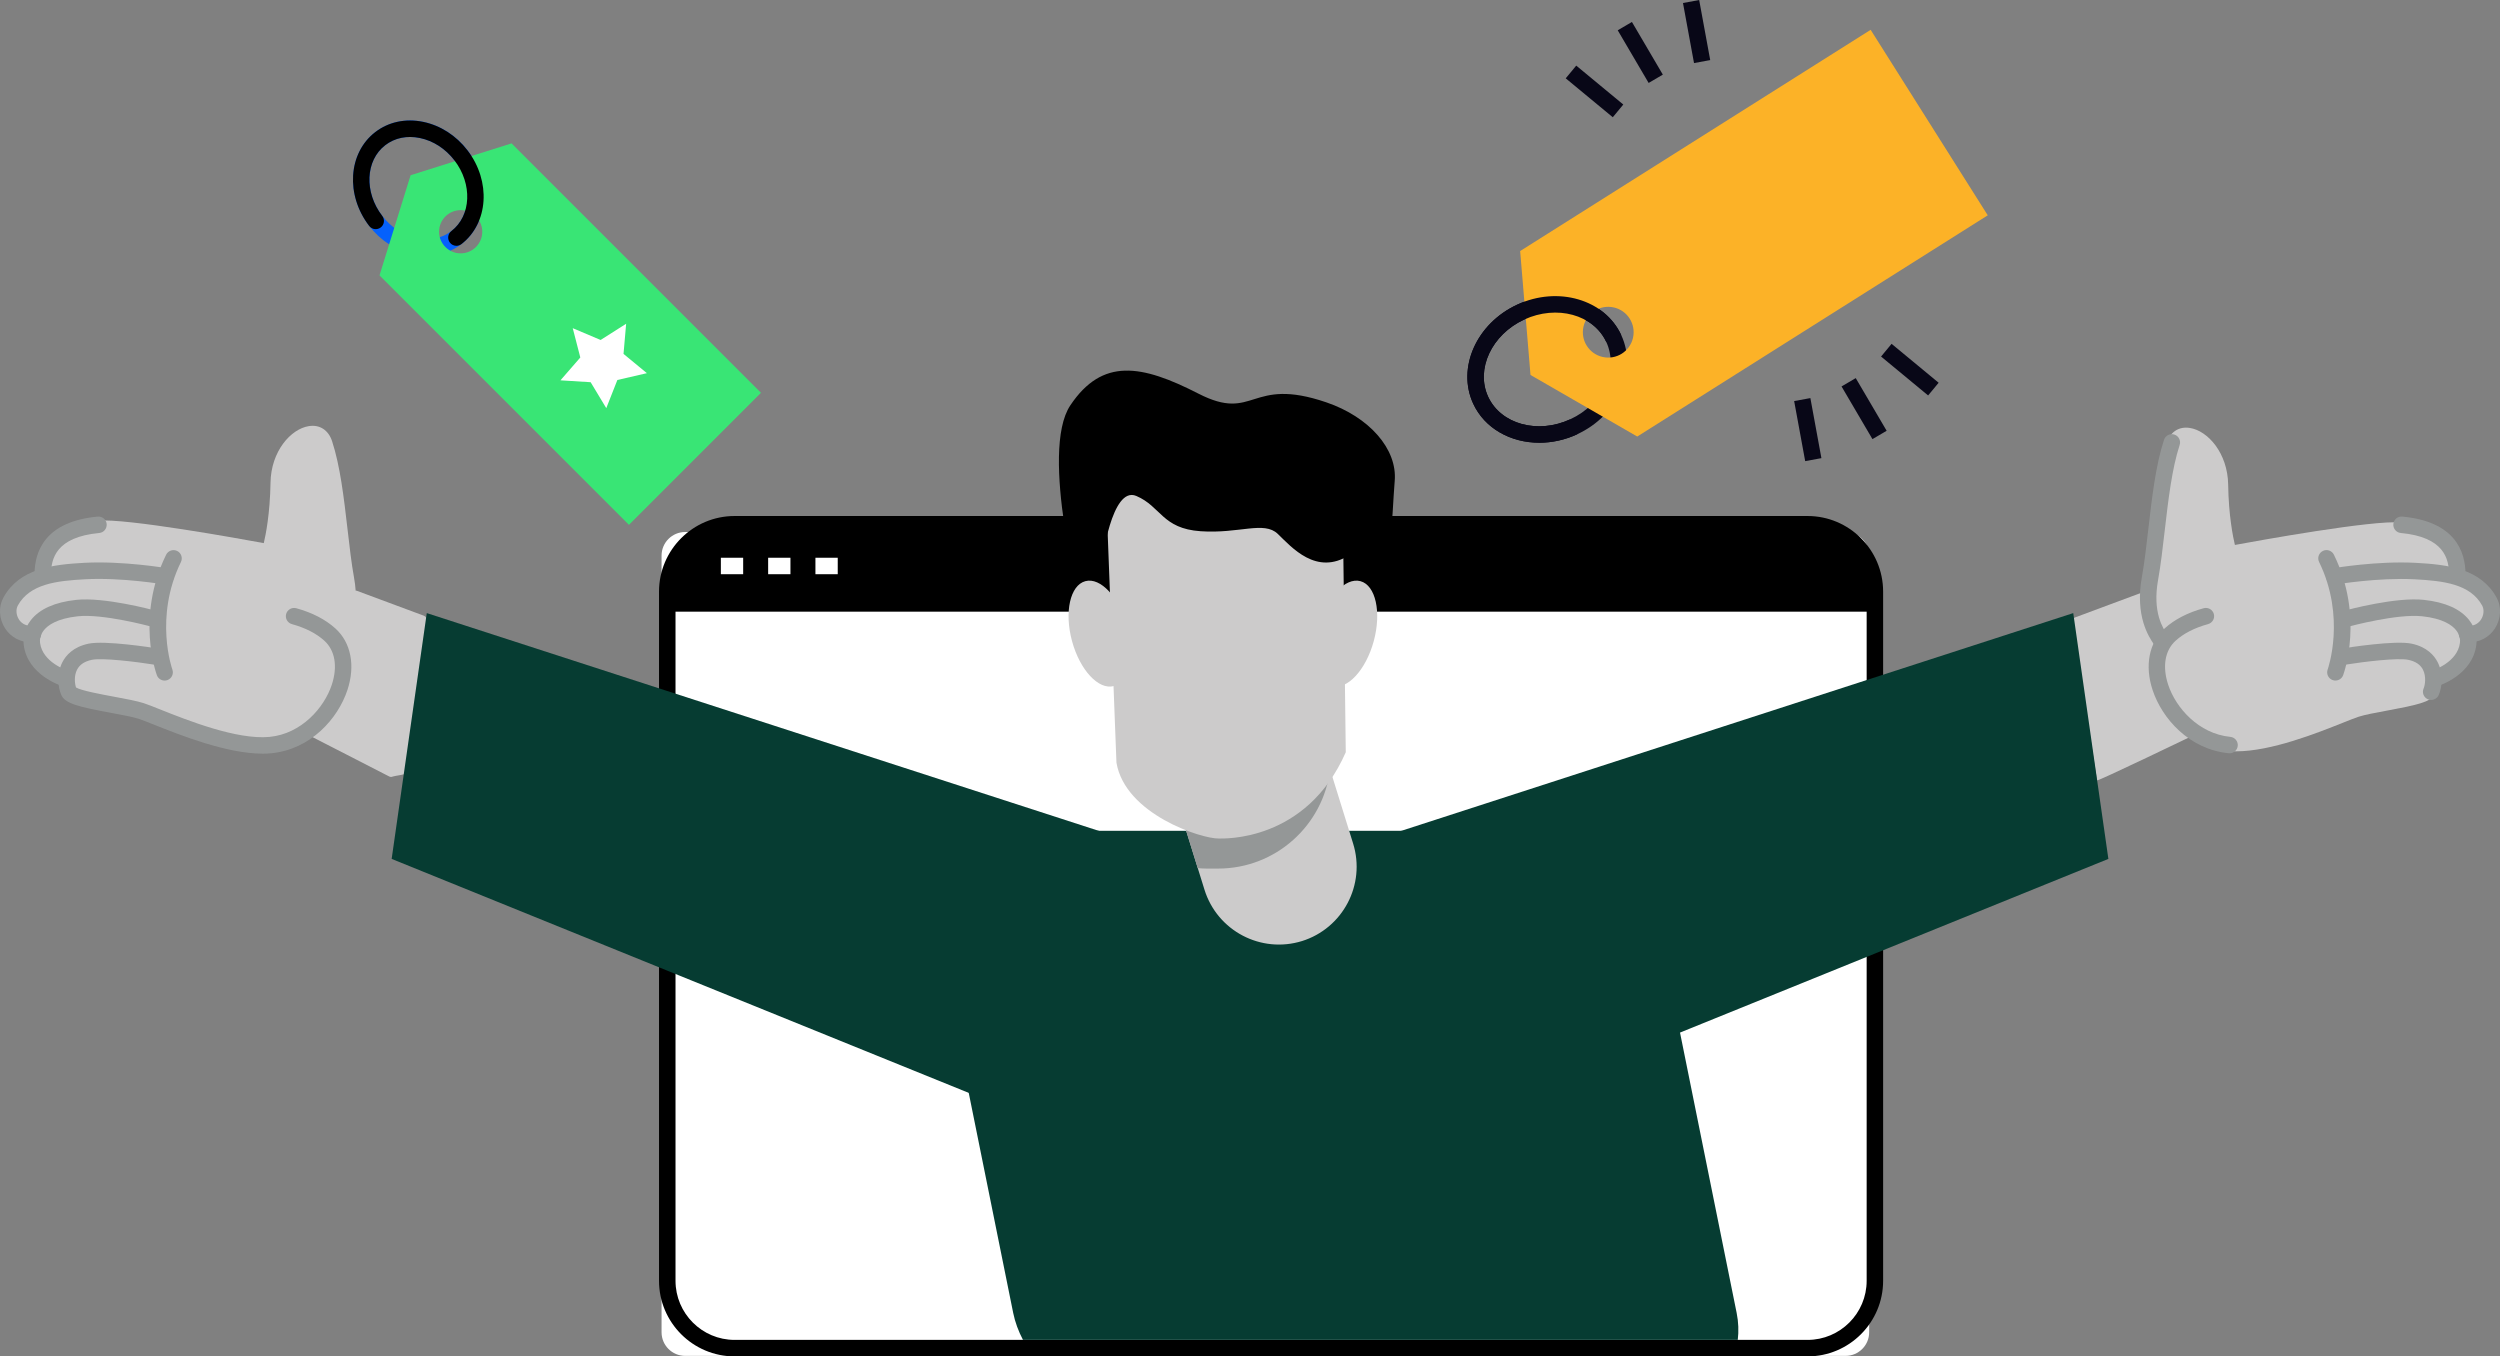 <svg xmlns="http://www.w3.org/2000/svg" id="Layer_2" data-name="Layer 2" viewBox="0 0 865.49 469.58"><rect x="0" y="0" width="865.49" height="469.58" fill="#808080" stroke="none"/><defs><style>      .cls-1 {        fill: #949797;      }      .cls-2 {        fill: #080717;      }      .cls-3 {        fill: #063c32;      }      .cls-4 {        fill: #fff;      }      .cls-5 {        fill: #cccbcb;      }      .cls-6 {        fill: #39e575;      }      .cls-7 {        fill: #0561fc;      }      .cls-8 {        fill: #fcb227;      }    </style></defs><g id="Layer_1-2" data-name="Layer 1"><g><path class="cls-5" d="M146.8,213.18l-23.2-8.63c-.15-.06-.31-.07-.47-.07-.1-1.4-.27-2.89-.56-4.48-.9-4.99-1.56-10.69-2.25-16.73-1.25-10.78-2.53-21.94-5.36-30.55-1.26-3.83-4.27-5.79-8.01-5.2-6.27.95-13.14,8.73-13.3,19.62-.16,10.64-1.66,18.08-2.33,20.89-7.93-1.46-47.7-8.68-57.38-7.77-13.58,1.27-20.5,7.5-20.57,18.49-4.55,1.59-8.43,4.23-10.94,8.78-1.52,2.76-1.33,6.38.51,9.23,1.52,2.37,3.91,3.74,6.67,4.05-.1.93-.06,1.72.01,2.3,1.12,8.76,10.23,12.31,12.05,12.94.09,1.62.44,3.06.85,3.99,1.02,2.32,5.96,3.46,16.19,5.35,3.89.72,7.56,1.4,9.74,2.1,1.2.39,3.11,1.15,5.52,2.11,8.87,3.54,24.78,9.88,36.87,9.88,1,0,1.98-.04,2.92-.13,4.97-.49,9.38-2.34,13.1-4.94.1.1.2.2.33.26l27.55,14.14c.21.11.43.16.65.16.21,0,.42-.05.62-.14.4-.19,4.91-.77,5-1.2l6.68-52.82c.14-.69-.24-1.38-.9-1.62Z"></path><path class="cls-5" d="M718.23,213.81l23.2-8.63c.15-.06.31-.07.47-.07.1-1.4.27-2.89.56-4.48.9-4.99,1.56-10.69,2.25-16.73,1.25-10.78,2.53-21.94,5.36-30.55,1.26-3.83,4.27-5.79,8.01-5.2,6.27.95,13.14,8.73,13.3,19.62.16,10.64,1.66,18.08,2.33,20.89,7.93-1.46,47.7-8.68,57.38-7.77,13.58,1.27,20.5,7.5,20.57,18.49,4.55,1.59,8.43,4.23,10.94,8.78,1.52,2.75,1.33,6.38-.51,9.23-1.52,2.37-3.91,3.75-6.67,4.05.1.93.06,1.72-.01,2.3-1.12,8.76-10.23,12.31-12.05,12.94-.09,1.62-.44,3.06-.85,3.99-1.02,2.32-5.96,3.46-16.19,5.35-3.89.72-7.56,1.4-9.74,2.1-1.2.39-3.11,1.15-5.52,2.11-8.87,3.54-24.78,9.88-36.87,9.88-1,0-1.98-.04-2.92-.13-4.97-.49-9.38-2.34-13.1-4.94-.1.1-.2.2-.33.26,0,0-31.75,15.29-31.84,14.86l-8.66-54.72c-.14-.69.24-1.38.9-1.62Z"></path><g><g><path class="cls-4" d="M237.2,184.18h401.73c4.51,0,8.17,3.66,8.17,8.17v268.88c0,4.51-3.66,8.17-8.17,8.17H237.2c-4.51,0-8.17-3.66-8.17-8.17V192.35c0-4.51,3.66-8.17,8.17-8.17Z"></path><path d="M625.77,469.58H254.32c-14.43,0-26.17-11.74-26.17-26.17v-238.6c0-14.43,11.74-26.17,26.17-26.17h371.45c14.43,0,26.16,11.74,26.16,26.17v238.6c0,14.43-11.74,26.17-26.16,26.17ZM254.32,184.35c-11.28,0-20.46,9.18-20.46,20.46v238.6c0,11.28,9.18,20.46,20.46,20.46h371.45c11.28,0,20.46-9.18,20.46-20.46v-238.6c0-11.28-9.18-20.46-20.46-20.46H254.32Z"></path></g><path d="M649.08,211.75v-7.67c0-12.47-10.11-22.59-22.59-22.59H253.59c-12.48,0-22.59,10.11-22.59,22.59v7.67h418.08Z"></path><rect class="cls-4" x="249.56" y="193.09" width="7.72" height="5.7"></rect><rect class="cls-4" x="265.93" y="193.09" width="7.72" height="5.7"></rect><rect class="cls-4" x="282.3" y="193.09" width="7.72" height="5.7"></rect></g><path class="cls-3" d="M350.76,454.52c.66,3.24,1.83,6.37,3.39,9.34h247.46c.35-2.98.27-6.1-.39-9.34l-26.7-132.16c-3.88-19.18-24.83-34.73-46.81-34.73h-170.88c-21.98,0-36.65,15.55-32.77,34.73l26.7,132.16Z"></path><g><path class="cls-1" d="M14.8,201.79c-1.57,0-2.85-1.28-2.85-2.85,0-8.23,3.78-18.4,21.87-20.1,1.61-.13,2.96,1.01,3.11,2.57.14,1.57-1.01,2.96-2.57,3.11-14.98,1.4-16.7,8.9-16.7,14.41,0,1.57-1.27,2.85-2.85,2.86h0Z"></path><path class="cls-1" d="M10.73,222.36c-3.7,0-7.01-1.77-8.98-4.83-2.11-3.29-2.33-7.49-.55-10.69,5.53-9.99,16.88-11.4,28.04-12,13.34-.69,27.98,1.77,28.59,1.88,1.56.27,2.6,1.74,2.33,3.29-.27,1.56-1.73,2.61-3.29,2.33-.15-.02-14.64-2.48-27.33-1.8-9.95.53-19.22,1.61-23.35,9.06-.76,1.38-.61,3.32.36,4.84.58.91,1.94,2.39,4.65,2.19,1.62-.11,2.94,1.05,3.06,2.62.12,1.57-1.05,2.94-2.62,3.06-.31.02-.61.04-.91.04Z"></path><path class="cls-1" d="M22.42,237.64c-.28,0-.56-.04-.84-.12-.49-.15-12.03-3.8-13.36-14.23-.23-1.76-.2-5.22,2.48-8.63,3.02-3.83,8.27-6.18,15.62-6.98,9.66-1.07,26.43,3.44,27.13,3.63,1.52.41,2.42,1.98,2.01,3.5-.41,1.52-2,2.42-3.5,2.01-.16-.04-16.44-4.41-25.03-3.46-7.18.78-10.35,3.07-11.75,4.84-1.4,1.77-1.42,3.5-1.31,4.37.86,6.76,9.29,9.47,9.38,9.5,1.5.47,2.34,2.07,1.87,3.57-.38,1.22-1.5,2.01-2.72,2.01Z"></path><path class="cls-1" d="M90.86,260.91c-12.37,0-28.45-6.41-37.41-9.98-2.38-.95-4.27-1.7-5.43-2.08-2.09-.68-5.72-1.35-9.56-2.06-11.22-2.07-15.93-3.21-17.23-6.17-1.22-2.76-1.62-7.5.37-11.38,1.18-2.3,3.7-5.28,9.03-6.4,5.69-1.2,21.92,1.34,23.75,1.63,1.56.25,2.62,1.71,2.36,3.27-.25,1.56-1.72,2.62-3.27,2.37-6.51-1.04-18.15-2.43-21.67-1.68-2.55.54-4.22,1.66-5.13,3.42-1.13,2.2-.77,4.91-.35,6.15,1.75,1.09,8.86,2.4,13.18,3.2,4.03.75,7.84,1.45,10.28,2.24,1.34.43,3.3,1.22,5.78,2.21,9.26,3.69,26.47,10.55,37.78,9.46,11.04-1.09,18.89-10.1,21.51-18.01,2.1-6.34,1.16-11.91-2.57-15.29-2.78-2.52-6.56-4.45-11.23-5.74-1.52-.42-2.41-1.99-1.99-3.51.42-1.52,2-2.4,3.51-1.99,5.54,1.53,10.1,3.89,13.55,7.01,5.4,4.89,6.95,12.86,4.15,21.31-3.28,9.93-12.71,20.55-26.37,21.89-.98.1-2,.14-3.04.14Z"></path><path class="cls-1" d="M56.98,235.61c-1.16,0-2.25-.71-2.67-1.86-.3-.82-7.28-20.27,3.2-41.7.7-1.41,2.4-2,3.82-1.31,1.41.69,2,2.4,1.31,3.82-9.37,19.16-3.04,37.04-2.97,37.22.54,1.48-.22,3.11-1.69,3.66-.33.12-.66.18-.99.18Z"></path></g><polygon class="cls-3" points="147.75 212.25 410.36 297.35 405.5 406.78 135.59 297.35 147.75 212.25"></polygon><g><path class="cls-1" d="M850.69,201.79h0c-1.58,0-2.85-1.28-2.85-2.86,0-5.51-1.72-13.01-16.7-14.41-1.57-.15-2.72-1.54-2.57-3.11.15-1.57,1.49-2.71,3.11-2.57,18.09,1.7,21.88,11.87,21.87,20.1,0,1.57-1.28,2.85-2.85,2.85Z"></path><path class="cls-1" d="M748.54,225.11c-1,0-1.97-.52-2.49-1.46-.08-.14-.21-.32-.36-.55-1.81-2.69-6.61-9.82-4.18-23.36.89-4.95,1.55-10.63,2.24-16.64,1.25-10.86,2.55-22.08,5.42-30.83.49-1.5,2.1-2.32,3.6-1.82,1.5.49,2.31,2.1,1.82,3.6-2.69,8.2-3.96,19.14-5.18,29.71-.7,6.11-1.37,11.87-2.29,17-2.02,11.26,1.7,16.8,3.3,19.16.26.39.47.71.6.94.77,1.38.28,3.11-1.09,3.88-.44.25-.92.36-1.39.36Z"></path><path class="cls-1" d="M854.76,222.36c-.3,0-.6-.01-.91-.04-1.57-.12-2.74-1.49-2.62-3.06.12-1.57,1.42-2.73,3.06-2.62,2.7.21,4.07-1.28,4.65-2.19.97-1.52,1.12-3.47.36-4.84-4.12-7.44-13.39-8.53-23.34-9.06-12.7-.67-27.18,1.78-27.33,1.8-1.53.28-3.03-.77-3.29-2.33-.27-1.55.77-3.02,2.33-3.29.61-.11,15.22-2.58,28.59-1.88,11.15.59,22.5,2,28.04,12,1.77,3.2,1.56,7.4-.55,10.69-1.97,3.07-5.28,4.83-8.98,4.83Z"></path><path class="cls-1" d="M843.08,237.64c-1.22,0-2.35-.79-2.73-2.02-.46-1.5.38-3.1,1.89-3.56.16-.05,8.52-2.77,9.38-9.5.11-.87.09-2.6-1.31-4.37-1.4-1.77-4.57-4.06-11.75-4.84-8.6-.94-24.86,3.42-25.03,3.46-1.5.42-3.08-.48-3.5-2.01-.41-1.52.49-3.09,2.01-3.5.71-.19,17.48-4.7,27.14-3.63,7.35.81,12.6,3.15,15.62,6.98,2.69,3.41,2.71,6.87,2.49,8.63-1.33,10.43-12.87,14.08-13.36,14.23-.28.09-.56.12-.84.12Z"></path><path class="cls-1" d="M771.87,260.78c-.09,0-.19,0-.28-.01-13.66-1.34-23.09-11.96-26.37-21.89-2.79-8.45-1.24-16.42,4.15-21.31,3.45-3.13,8.01-5.49,13.54-7.01,1.51-.41,3.09.47,3.51,1.99.42,1.52-.47,3.09-1.99,3.51-4.67,1.29-8.45,3.22-11.23,5.74-3.73,3.38-4.67,8.96-2.57,15.29,2.62,7.91,10.46,16.92,21.51,18.01,1.57.15,2.71,1.55,2.56,3.12-.15,1.47-1.38,2.57-2.84,2.57Z"></path><path class="cls-1" d="M841.65,242.32c-.38,0-.78-.08-1.15-.24-1.44-.64-2.09-2.32-1.45-3.76.45-1.01,1.01-4.05-.23-6.48-.91-1.77-2.58-2.89-5.13-3.42-3.53-.75-15.16.64-21.67,1.68-1.55.26-3.02-.81-3.27-2.37-.25-1.55.81-3.02,2.37-3.27,1.83-.29,18.06-2.84,23.75-1.63,5.33,1.12,7.85,4.1,9.03,6.4,1.99,3.89,1.59,8.63.37,11.38-.47,1.07-1.52,1.7-2.61,1.7Z"></path><path class="cls-1" d="M808.51,235.61c-.33,0-.66-.06-.99-.18-1.48-.54-2.23-2.18-1.69-3.66.1-.28,6.37-18.11-2.97-37.22-.69-1.41-.11-3.12,1.31-3.82,1.42-.7,3.12-.11,3.82,1.31,10.48,21.43,3.5,40.88,3.2,41.7-.42,1.15-1.51,1.86-2.67,1.86Z"></path></g><polygon class="cls-3" points="717.75 212.25 455.13 297.35 460 406.78 729.91 297.35 717.75 212.25"></polygon><g><path class="cls-5" d="M450.66,325.82l.12-.04c-14.24,4.43-29.37-3.53-33.8-17.78l-29.11-93.72c-4.42-14.24,3.54-29.37,17.78-33.8l-.12.04c14.24-4.43,29.37,3.53,33.8,17.78l29.11,93.72c4.43,14.24-3.53,29.37-17.78,33.8Z"></path><g><path class="cls-1" d="M405.52,180.53s.04,0,.06-.02c.02,0,.04-.01.06-.02l-.12.04Z"></path><path class="cls-1" d="M460.48,266.43l-21.16-68.12c-4.42-14.22-19.51-22.17-33.74-17.79-14.2,4.45-22.13,19.55-17.72,33.78l26.79,86.25c1,.08,1.99.15,3.01.15h4.03c19.96,0,36.39-14.96,38.78-34.26Z"></path></g><path d="M374.5,210.89s-14.77-54.46-3.94-70.59c11.08-16.5,24.62-14.12,44.32-4.03,19.7,10.08,17.57-6.11,44.32,3.03,14.77,5.04,24.62,16.13,23.64,27.23-.99,11.09-.99,40.34-10.84,51.43-9.85,11.09-81.75,21.18-97.51-7.06Z"></path><path class="cls-5" d="M390.18,216.77c2.72,10.03.66,19.31-4.6,20.74s-11.73-5.54-14.45-15.57-.66-19.31,4.6-20.74c5.26-1.43,11.73,5.54,14.45,15.57Z"></path><path class="cls-5" d="M456.54,216.77c-2.72,10.03-.66,19.31,4.6,20.74,5.26,1.43,11.73-5.54,14.45-15.57,2.72-10.03.66-19.31-4.6-20.74-5.26-1.43-11.73,5.54-14.45,15.57Z"></path><path class="cls-5" d="M421.86,290.29h0c-5.95.08-32.3-8.36-35.35-26.26l-4.17-108.98c0-1.73,1.41-3.14,3.14-3.14h75.98c1.73,0,3.14,1.41,3.14,3.14l1.3,105.37c-13.67,31.14-42.31,29.87-44.05,29.87Z"></path><path d="M381.47,194.75s3.34-26.72,11.92-23.05c8.59,3.66,8.9,11.3,22.26,12.21,13.36.92,21.94-3.66,26.71.92,4.77,4.58,13.36,14.65,24.8,7.33,11.45-7.33,15.57-32.09-2.56-41.25-18.13-9.16-67-6.71-82.26-7.62-15.26-.92-12.33,29.48-.88,51.47Z"></path></g><g><path class="cls-2" d="M532.9,153.27c-9.88,0-18.9-4.91-22.88-13.51-5.73-12.37,1.11-27.76,15.24-34.3,14.12-6.54,30.29-1.8,36.02,10.57,5.73,12.37-1.11,27.76-15.24,34.3-4.31,2-8.81,2.94-13.14,2.94ZM538.45,108.2c-3.54,0-7.23.78-10.79,2.42-11.28,5.22-16.86,17.21-12.46,26.73,4.41,9.52,17.16,13.01,28.44,7.79,11.28-5.22,16.86-17.21,12.46-26.73-3.02-6.52-9.96-10.22-17.66-10.22Z"></path><path class="cls-8" d="M526.27,86.91l3.58,42.9,36.96,21.32,121.34-76.59-40.54-64.22-121.34,76.59ZM565.34,116.95c-1.07,4.73-5.78,7.7-10.51,6.63-4.74-1.07-7.71-5.78-6.63-10.51,1.07-4.74,5.78-7.71,10.51-6.63,4.73,1.07,7.7,5.78,6.63,10.51Z"></path><path class="cls-2" d="M532.9,153.27c-9.88,0-18.9-4.91-22.88-13.51-5.73-12.37,1.11-27.76,15.24-34.3,14.12-6.54,30.29-1.8,36.02,10.57l-5.18,2.4c-4.41-9.52-17.16-13.01-28.44-7.79-11.28,5.22-16.86,17.21-12.46,26.73,4.41,9.52,17.16,13.01,28.44,7.79l2.4,5.18c-4.31,2-8.81,2.94-13.14,2.94Z"></path><g><rect class="cls-2" x="565.01" y="7.59" width="5.7" height="21.14" transform="translate(68.93 289.94) rotate(-30.41)"></rect><rect class="cls-2" x="549.16" y="21.08" width="5.71" height="21.14" transform="translate(175.83 436.88) rotate(-50.41)"></rect><rect class="cls-2" x="584.5" y=".34" width="5.7" height="21.14" transform="translate(7.7 106.32) rotate(-10.41)"></rect></g><g><rect class="cls-2" x="642.49" y="130.89" width="5.7" height="21.14" transform="translate(17.18 346.12) rotate(-30.41)"></rect><rect class="cls-2" x="658.33" y="117.4" width="5.71" height="21.14" transform="translate(141.2 555.94) rotate(-50.41)"></rect><rect class="cls-2" x="622.99" y="138.15" width="5.71" height="21.14" transform="translate(-16.57 115.54) rotate(-10.41)"></rect></g></g><g><path class="cls-7" d="M147.71,88.53c-1.5,0-3.03-.16-4.57-.48-5.95-1.23-11.39-4.72-15.32-9.84-8.23-10.69-7.29-25.26,2.09-32.48,4.61-3.55,10.5-4.81,16.61-3.55,5.95,1.23,11.39,4.72,15.32,9.84h0c8.22,10.69,7.28,25.26-2.09,32.48-3.44,2.65-7.61,4.02-12.04,4.02ZM141.97,47.42c-3.19,0-6.15.97-8.58,2.84-6.89,5.3-7.36,16.29-1.05,24.48,3.1,4.03,7.35,6.78,11.96,7.73,4.46.93,8.7.04,11.98-2.48,6.89-5.3,7.36-16.29,1.05-24.48h0c-3.11-4.03-7.35-6.78-11.96-7.73-1.15-.24-2.29-.36-3.4-.36Z"></path><path class="cls-6" d="M177.09,49.64l-34.94,11.02-10.77,34.68,86.36,86.36,45.71-45.71-86.36-86.36ZM159.48,87.71c-4.13,0-7.48-3.35-7.48-7.48s3.35-7.48,7.48-7.48,7.48,3.35,7.48,7.48-3.35,7.48-7.48,7.48Z"></path><path d="M158.01,85.1c-.85,0-1.7-.38-2.26-1.11-.96-1.25-.73-3.04.52-4,6.89-5.3,7.36-16.28,1.05-24.48-3.1-4.03-7.35-6.78-11.96-7.73-4.46-.93-8.71-.04-11.98,2.48-6.89,5.3-7.36,16.29-1.05,24.48.96,1.25.73,3.04-.52,4-1.25.96-3.04.73-4-.52-8.22-10.69-7.29-25.26,2.09-32.48,4.61-3.55,10.5-4.81,16.61-3.55,5.95,1.23,11.39,4.72,15.32,9.84,8.23,10.69,7.29,25.26-2.09,32.48-.52.4-1.13.59-1.74.59Z"></path><polygon class="cls-4" points="194.02 131.67 200.9 123.76 198.28 113.61 207.93 117.7 216.77 112.08 215.86 122.52 223.95 129.19 213.73 131.55 209.89 141.3 204.48 132.32 194.02 131.67"></polygon></g></g></g></svg>